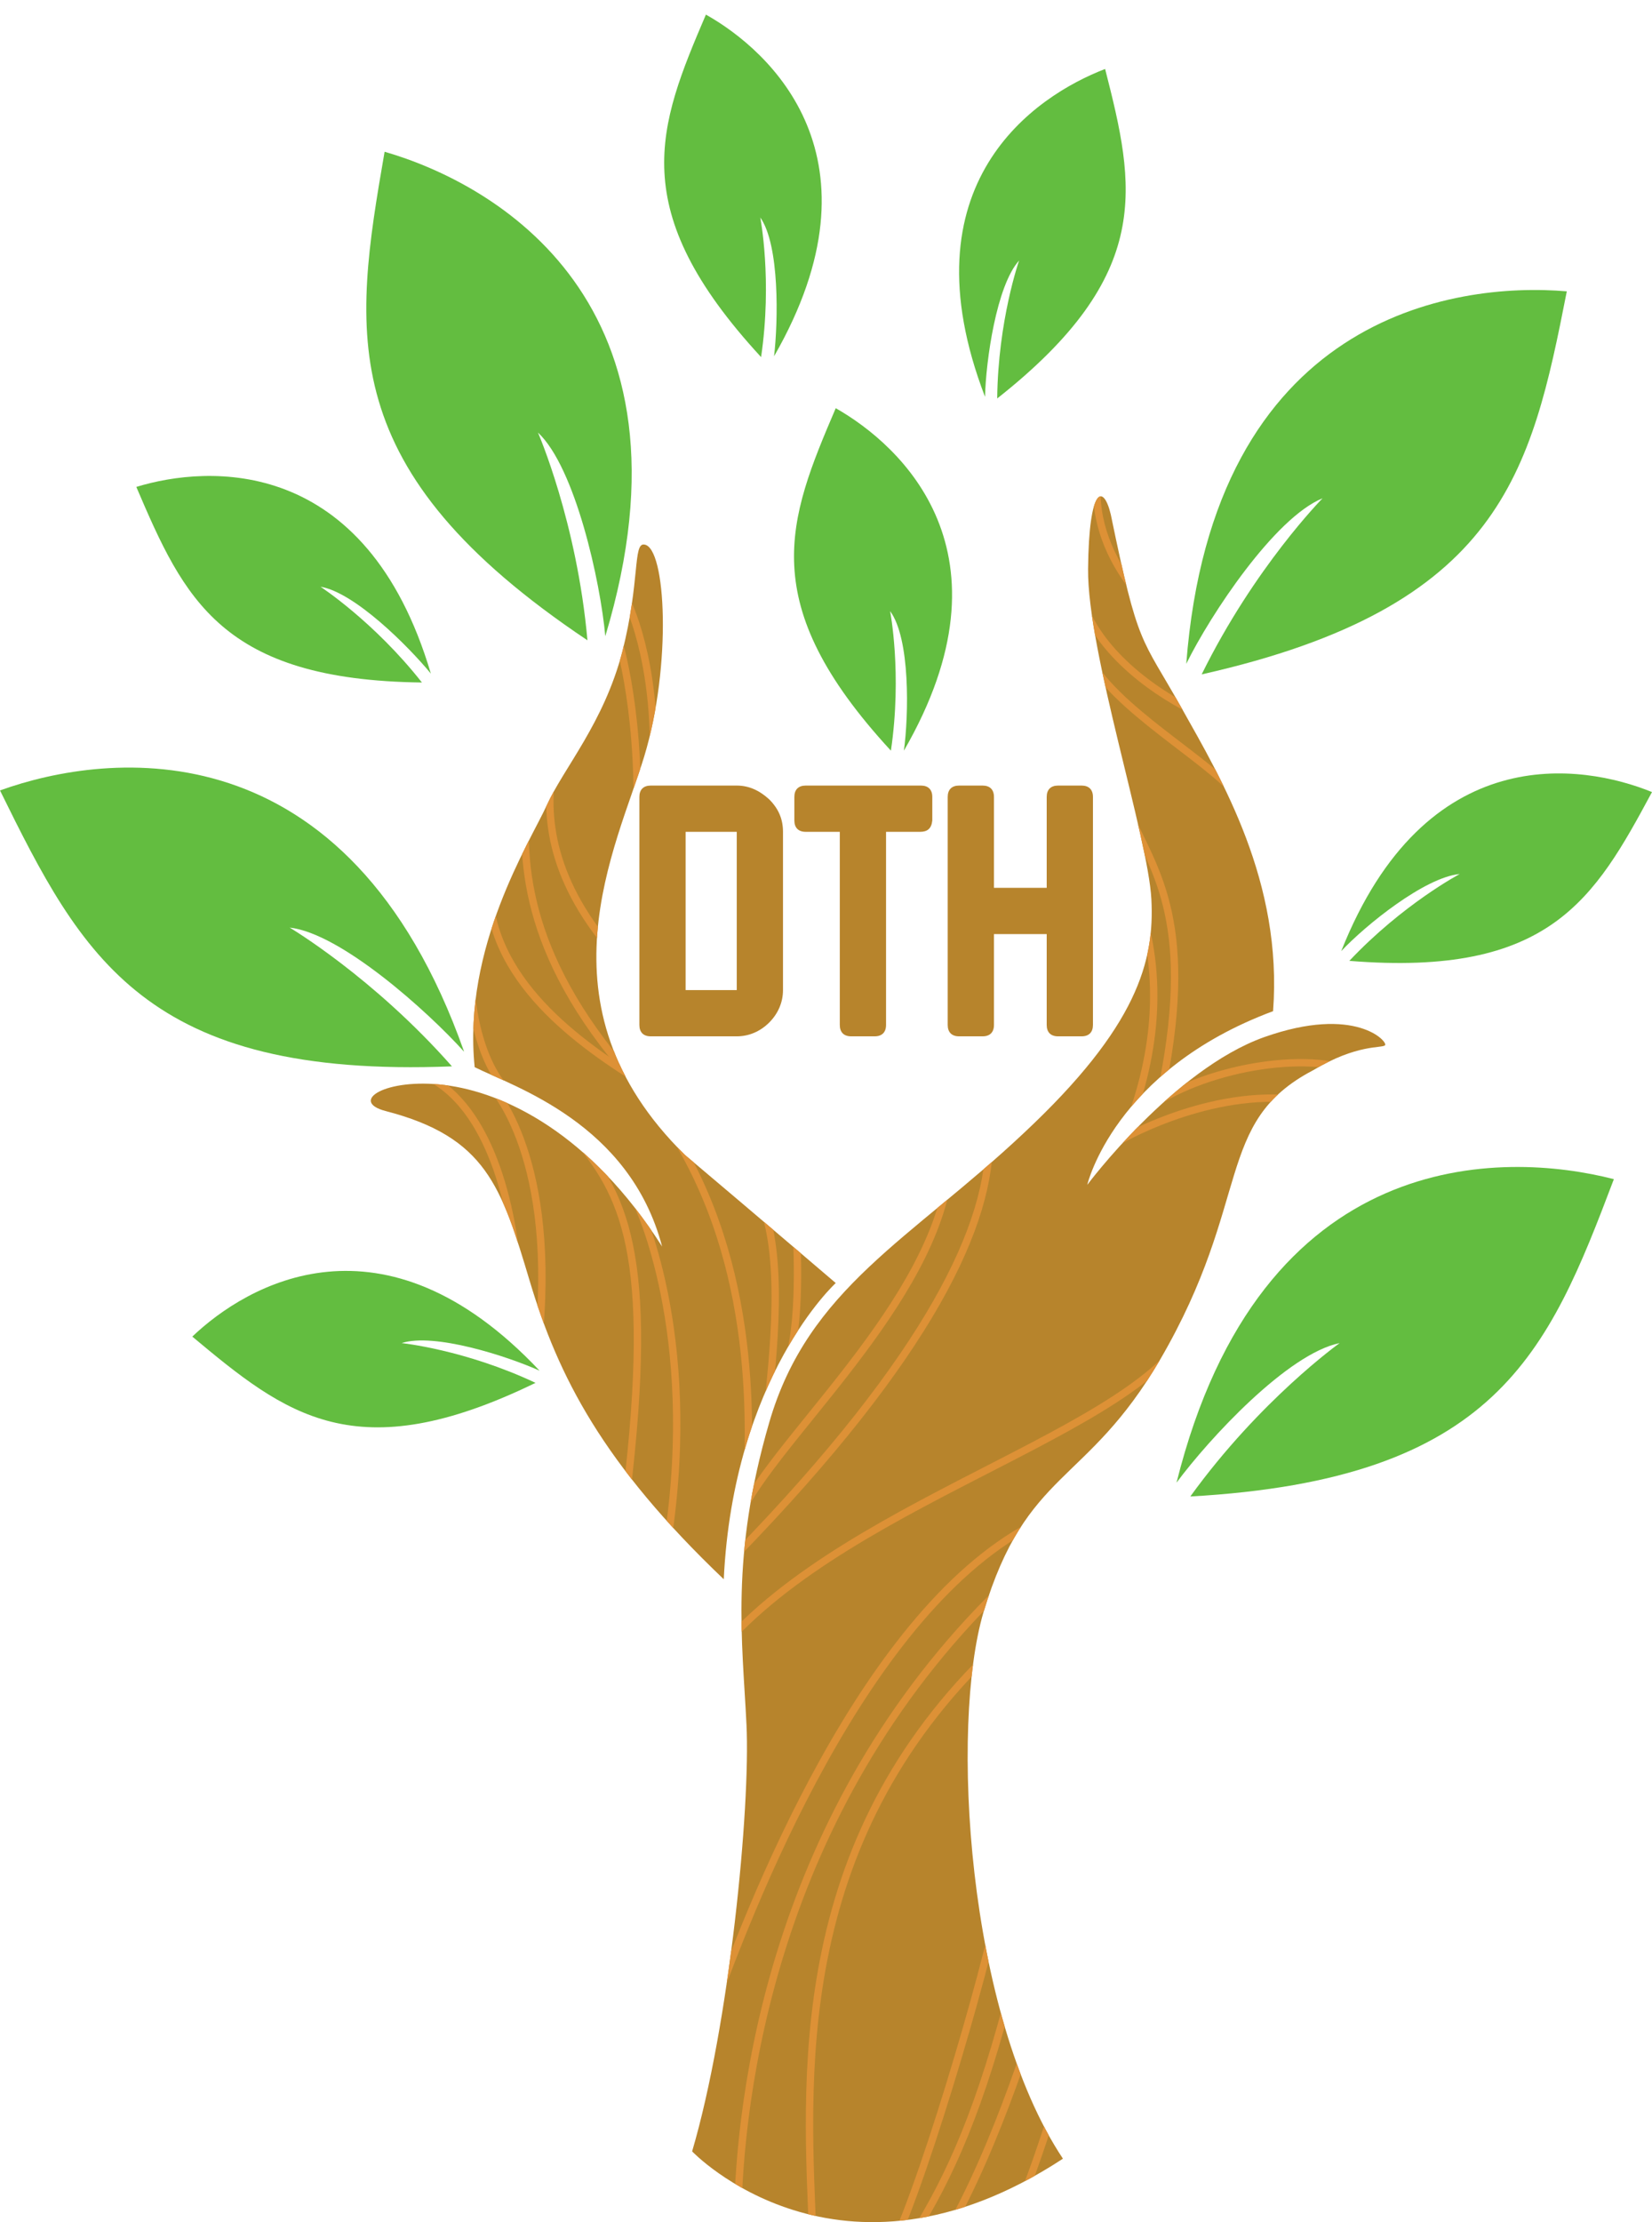 <?xml version="1.0" encoding="utf-8"?>
<!-- Generator: Adobe Illustrator 26.0.0, SVG Export Plug-In . SVG Version: 6.00 Build 0)  -->
<svg version="1.1" id="Layer_1" xmlns="http://www.w3.org/2000/svg" xmlns:xlink="http://www.w3.org/1999/xlink" x="0px" y="0px"
	 viewBox="0 0 203.6 273.8" style="enable-background:new 0 0 203.6 273.8;" xml:space="preserve">
<style type="text/css">
	.st0{fill:#63BD40;}
	.st1{fill:#B7842C;}
	.st2{clip-path:url(#SVGID_00000110467842970886257180000013520945985055785872_);}
	.st3{fill:none;stroke:#DD9136;stroke-width:0.906;stroke-miterlimit:10;}
	.st4{clip-path:url(#SVGID_00000139284519055269396510000013665528249519881620_);}
</style>
<g>
	<path class="st0" d="M95.4,43.9C109.4,19.5,95,6.3,87,1.8c-5.9,13.8-10,24,6.8,42.2c1.4-9.5-0.1-17.2-0.1-17.2
		C96.1,30.2,95.9,39.6,95.4,43.9z"/>
	<path class="st0" d="M111.4,92.5c14.1-24.4-0.3-37.6-8.4-42.2c-5.9,13.8-10,24,6.8,42.2c1.4-9.5-0.1-17.2-0.1-17.2
		C112.2,78.7,112,88.1,111.4,92.5z"/>
	<path class="st0" d="M53.1,83c-8-27-27.5-25.7-36.3-23C22.7,73.8,27.3,83.8,52,84.1c-5.9-7.5-12.5-11.8-12.5-11.8
		C43.7,73,50.3,79.6,53.1,83z"/>
	<path class="st0" d="M66.5,168.9c-19.3-20.5-36.1-10.6-42.8-4.2c11.5,9.6,20.1,16.5,42.3,5.7c-8.7-4.1-16.5-4.9-16.5-4.9
		C53.5,164.2,62.5,167.1,66.5,168.9z"/>
	<path class="st0" d="M121.4,48.9c-10.1-26.3,6.2-37.1,14.8-40.4c3.7,14.5,6.1,25.3-13.3,40.6c0.1-9.6,2.7-17,2.7-17
		C122.8,35.2,121.5,44.5,121.4,48.9z"/>
	<path class="st0" d="M165.3,117.2C175.7,91,195,94.1,203.6,97.6c-7.1,13.2-12.6,22.8-37.3,20.8c6.6-7,13.6-10.7,13.6-10.7
		C175.6,108.1,168.3,114,165.3,117.2z"/>
	<path class="st0" d="M74.6,78.4C87,37.2,60.9,22.6,47.4,18.7c-3.9,22.5-6.4,39.2,25,60.2c-1.3-14.6-6.1-25.6-6.1-25.6
		C70.9,57.6,74,71.7,74.6,78.4z"/>
	<path class="st0" d="M57.2,129.6C42.9,89.1,13.3,92.6,0,97.4c10.1,20.5,17.9,35.5,55.7,34c-9.7-11-20-17.1-20-17.1
		C42,115,52.7,124.6,57.2,129.6z"/>
	<path class="st0" d="M146.2,81.8c3.3-42.8,32.9-47.1,46.9-45.9c-4.4,22.4-8.1,38.9-45,47.2c6.5-13.2,14.9-21.7,14.9-21.7
		C157.1,63.8,149.2,75.7,146.2,81.8z"/>
	<path class="st0" d="M145,182.7c10.4-41.7,40.3-40.9,53.9-37.4c-8.1,21.4-14.5,37-52.2,39.1c8.6-11.9,18.4-18.9,18.4-18.9
		C158.7,166.8,149,177.3,145,182.7z"/>
	<path class="st1" d="M85.3,265.1c0,0,18.1,19,45.7,0.9c-11.9-17.9-13.9-53.4-9.8-67.3c5.3-17.7,12.7-15.6,21.8-31.2
		c11.4-19.6,6.6-29.2,18.8-35.6c5.5-3.3,8.5-2.7,8.9-3.1s-3.6-5-14.9-1c-11.2,4-21.8,18.2-21.8,18.2s3.3-14.1,22.9-21.4
		c1.2-15.9-6.3-28.5-11.3-37.4s-5.3-7.3-8.7-23.8c-0.9-3.8-2.7-3.5-2.8,6.7s7.4,33,7.8,40.7c0.4,7.6-1.7,15.7-15.7,28.8
		c-13.9,13.1-26.6,19.1-31.4,35.7c-4.8,16.5-3.3,26.9-2.8,37.2C92.5,222.8,89.9,249.5,85.3,265.1z"/>
	<path class="st1" d="M79.4,67.1c2.7,0.3,3.4,14.9,0,26.1s-13.7,30.7,5,49.1c9.6,8.1,18.6,15.8,18.6,15.8s-12.6,11.5-13.8,36.5
		c-14.9-14.2-20.4-25-23.9-36.7c-3.5-11.7-5.4-17.8-17.8-21c-4.5-1.2,0-4.1,7.3-3.2s17.9,5.9,26.8,19.9c-4-15.2-18.3-19.7-23.1-22.1
		c-1.5-14.8,6.8-27.7,8.9-32.3s7-10.1,9.3-18.9C78.9,71.6,78,66.9,79.4,67.1z"/>
	<g>
		<g>
			<defs>
				<path id="SVGID_1_" d="M85.3,265.1c0,0,18.1,19,45.7,0.9c-11.9-17.9-13.9-53.4-9.8-67.3c5.3-17.7,12.7-15.6,21.8-31.2
					c11.4-19.6,6.6-29.2,18.8-35.6c5.5-3.3,8.5-2.7,8.9-3.1s-3.6-5-14.9-1c-11.2,4-21.8,18.2-21.8,18.2s3.3-14.1,22.9-21.4
					c1.2-15.9-6.3-28.5-11.3-37.4s-5.3-7.3-8.7-23.8c-0.9-3.8-2.7-3.5-2.8,6.7s7.4,33,7.8,40.7c0.4,7.6-1.7,15.7-15.7,28.8
					c-13.9,13.1-26.6,19.1-31.4,35.7c-4.8,16.5-3.3,26.9-2.8,37.2C92.5,222.8,89.9,249.5,85.3,265.1z"/>
			</defs>
			<clipPath id="SVGID_00000071530664728142782710000004731018229964347836_">
				<use xlink:href="#SVGID_1_"  style="overflow:visible;"/>
			</clipPath>
			<g style="clip-path:url(#SVGID_00000071530664728142782710000004731018229964347836_);">
				<path class="st3" d="M133.2,73.5c1.6,6,7.9,11.2,14,14.2"/>
				<path class="st3" d="M135.2,60.1c-0.2,5,2.2,9.7,4.9,12.9"/>
				<path class="st3" d="M139,99.9c2.9,6.9,8.4,13,4.3,33.7"/>
				<path class="st3" d="M140.6,112.1c2,6.3,2.6,15-1.1,25.4"/>
				<path class="st3" d="M133.9,80.6c3.2,6.7,15.3,13.1,18.8,17.7"/>
				<path class="st3" d="M141.8,136.3c7.3-5,20.4-7,26.2-3.8"/>
				<path class="st3" d="M137.7,140.7c0,0,10.4-6.2,21.3-5.3"/>
				<path class="st3" d="M85.9,207.1c13.5-20.9,52.6-29.4,60.6-43.1"/>
				<path class="st3" d="M121.9,139.8c0.4,10.8-7.3,27.2-31.1,51.7"/>
				<path class="st3" d="M90.8,187.6c3.5-9.1,23.1-25.5,26-42.1"/>
				<path class="st3" d="M87.2,249.6c5-14.3,19.4-51.7,40.8-62.1"/>
				<path class="st3" d="M90.9,273.7c0.2-15.2,4.2-50.4,32.4-77.9"/>
				<path class="st3" d="M100.2,276.2c-0.8-19.7-3.1-49,22.5-73.2"/>
				<path class="st3" d="M109.8,277.2c4.4-9,13.2-39.5,13.5-44.5"/>
				<path class="st3" d="M112.5,275.5c4.6-7.3,8.4-15.8,12.3-31.2"/>
				<path class="st3" d="M116.5,275.5c6.7-11.5,11.5-28.1,11.5-28.1"/>
				<path class="st3" d="M125.5,272.1c3-7.2,6.1-18.1,6.1-18.1"/>
			</g>
		</g>
	</g>
	<g>
		<g>
			<defs>
				<path id="SVGID_00000022523988151131121980000009718931016315037595_" d="M79.4,67.1c2.7,0.3,3.4,14.9,0,26.1s-13.7,30.7,5,49.1
					c9.6,8.1,18.6,15.8,18.6,15.8s-12.6,11.5-13.8,36.5c-14.9-14.2-20.4-25-23.9-36.7c-3.5-11.7-5.4-17.8-17.8-21
					c-4.5-1.2,0-4.1,7.3-3.2s17.9,5.9,26.8,19.9c-4-15.2-18.3-19.7-23.1-22.1c-1.5-14.8,6.8-27.7,8.9-32.3s7-10.1,9.3-18.9
					C78.9,71.6,78,66.9,79.4,67.1z"/>
			</defs>
			<clipPath id="SVGID_00000019659037141423948690000004556392841080933811_">
				<use xlink:href="#SVGID_00000022523988151131121980000009718931016315037595_"  style="overflow:visible;"/>
			</clipPath>
			<g style="clip-path:url(#SVGID_00000019659037141423948690000004556392841080933811_);">
				<path class="st3" d="M52.1,132.4c7.7,3.2,11,14.9,11.7,24.7"/>
				<path class="st3" d="M60.3,133.6c0,0,8.1,7.9,6.2,30.4"/>
				<path class="st3" d="M70.6,139.8c6.2,7.2,10.2,14.5,6.6,44.5"/>
				<path class="st3" d="M78.5,148.3c0,0,7.7,15.7,3.8,41.5"/>
				<path class="st3" d="M64.9,98.2c-0.5,6.8-1,18.9,13,34.7s14.8,36.7,14.2,49.1"/>
				<path class="st3" d="M60.3,110.7c1.1,11.7,13.2,19.3,20.6,23.8"/>
				<path class="st3" d="M58,121c0,0,0.2,10.1,5.6,14.4"/>
				<path class="st3" d="M93.1,146.6c3.5,6.1,2.5,17.9,1.5,26.9"/>
				<path class="st3" d="M98.1,150.9c0,0,0.8,11.2-0.9,16.6"/>
				<path class="st3" d="M68.3,93.7c-1.3,6.2-0.7,14.3,7.1,23.4"/>
				<path class="st3" d="M75.9,77.8c0,0,3,8.6,2.6,23.4"/>
				<path class="st3" d="M77.2,73.9c0,0,3.8,7.3,3.3,20.6"/>
			</g>
		</g>
	</g>
</g>
<g>
	<g>
		<path class="st1" d="M96.5,102.5V122c0,1.5-0.6,2.9-1.7,4s-2.5,1.7-4,1.7H80.2c-0.9,0-1.4-0.5-1.4-1.4V98.2c0-0.9,0.5-1.4,1.4-1.4
			h10.6c1.5,0,2.8,0.6,4,1.7C96,99.7,96.5,101,96.5,102.5z M90.8,122v-19.5h-6.3V122H90.8z"/>
		<path class="st1" d="M113.4,102.5h-4.2v23.8c0,0.9-0.5,1.4-1.4,1.4h-2.9c-0.9,0-1.4-0.5-1.4-1.4v-23.8h-4.2
			c-0.9,0-1.4-0.5-1.4-1.4v-2.9c0-0.9,0.5-1.4,1.4-1.4h14.2c0.9,0,1.4,0.5,1.4,1.4v2.9C114.8,102.1,114.3,102.5,113.4,102.5z"/>
		<path class="st1" d="M133.3,127.7h-2.9c-0.9,0-1.4-0.5-1.4-1.4v-11.2h-6.5v11.2c0,0.9-0.5,1.4-1.4,1.4h-2.9
			c-0.9,0-1.4-0.5-1.4-1.4V98.2c0-0.9,0.5-1.4,1.4-1.4h2.9c0.9,0,1.4,0.5,1.4,1.4v11.2h6.5V98.2c0-0.9,0.5-1.4,1.4-1.4h2.9
			c0.9,0,1.4,0.5,1.4,1.4v28.1C134.7,127.2,134.2,127.7,133.3,127.7z"/>
	</g>
</g>
</svg>
